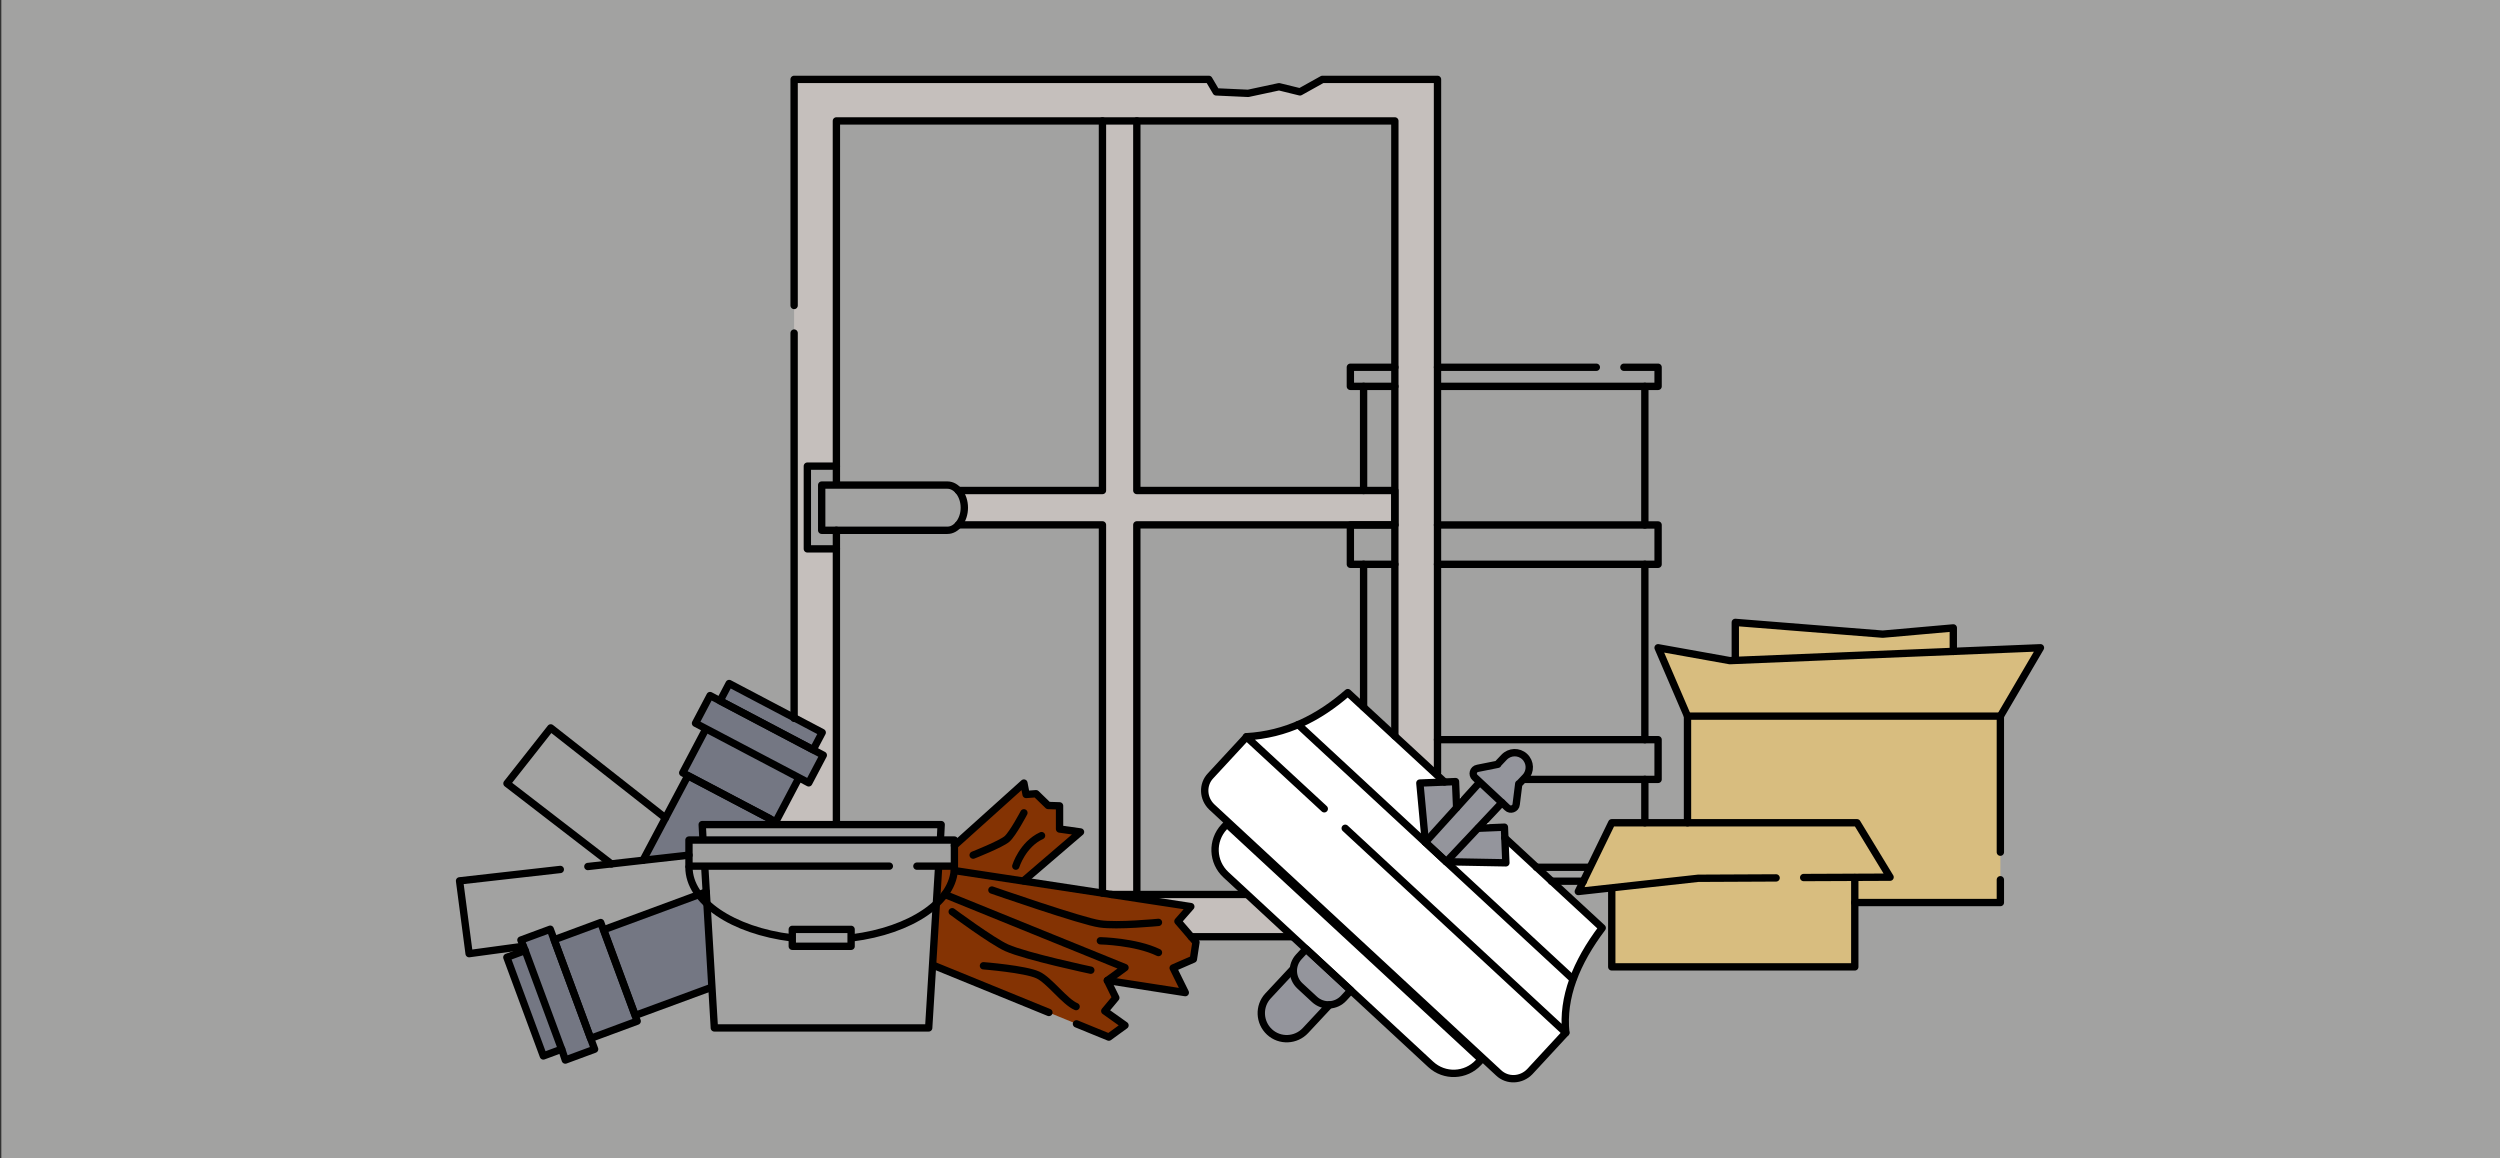 <?xml version="1.0" encoding="utf-8"?>
<!-- Generator: Adobe Illustrator 16.0.0, SVG Export Plug-In . SVG Version: 6.00 Build 0)  -->
<!DOCTYPE svg PUBLIC "-//W3C//DTD SVG 1.1//EN" "http://www.w3.org/Graphics/SVG/1.1/DTD/svg11.dtd">
<svg version="1.1" xmlns="http://www.w3.org/2000/svg" xmlns:xlink="http://www.w3.org/1999/xlink" x="0px" y="0px" width="680px"
	 height="315px" viewBox="0 0 680 315" enable-background="new 0 0 680 315" xml:space="preserve">
<rect x="0" y="0" width="680" height="315" fill="#333333" stroke="none"/>
<g id="Hintergrund">
	<rect x="0.366" opacity="0.6" fill="#EDEDEB" enable-background="new    " width="680" height="315"/>
</g>
<g id="Illus">
	<g>
		<polygon fill="#C5BFBC" points="309.919,243.291 339.584,243.291 351.785,254.791 323.467,254.791 320.4,250.592 323.9,246.592 		
			"/>
		<path fill="#C5BFBC" d="M309.217,243.291V142.767h70.183v-9.35h-70.183V32.892h-9.35v100.525h-39.215
			c2.196,3.116,2.196,6.232,0,9.35h39.215v100.162L309.217,243.291z"/>
		<path fill="#94959C" d="M355.25,258.124l-4.811,6.826l-5.54,5.941c0,0-3.9,5.546,0.4,9.8s9.393,0,9.393,0l7.359-7.525l5.379-3.764
			L355.25,258.124z"/>
		<path fill="#FFFFFF" d="M435.8,252.392l-26.5-24.5l-0.3-0.019l-42.4-39.481c-7.899,6.899-16.8,11.399-27.6,12l0.047,0.057
			l-9.748,10.543c-2.3,2.4-2.1,6.2,0.3,8.5l78,72.3c2.4,2.301,6.2,2.101,8.5-0.3l9.8-10.6l0,0
			C424.899,271.291,428.7,261.791,435.8,252.392z"/>
		<polyline fill="#94959C" points="387.7,229.092 386.2,212.991 395.899,212.592 396.2,219.691 		"/>
		<polyline fill="#94959C" points="393.399,234.392 409.6,234.691 409.2,224.991 402.1,225.291 		"/>
		<path fill="#94959C" d="M413.1,213.191l-0.7,5.6c-0.1,1.2-1.6,1.7-2.399,0.9l-8.8-8.2c-0.9-0.8-0.5-2.3,0.699-2.5l5.5-1.1h-0.1
			l1.8-1.9c1.5-1.6,4-1.7,5.601-0.2l0,0c1.6,1.5,1.699,4,0.199,5.601l-1.8,1.899V213.191z"/>
		<polygon fill="#94959C" points="388.148,229.092 393.791,233.977 408.533,218.324 402.38,212.592 		"/>
		<path fill="#FFFFFF" d="M333.777,224.187l69.117,64.004l-0.747,0.807c-3.466,3.742-9.26,3.965-13.002,0.5l-55.689-51.57
			c-3.742-3.465-3.965-9.259-0.5-13.001l0.748-0.807l0,0L333.777,224.187z"/>
		<polygon fill="#747783" points="192.1,242.592 164.2,252.892 163.424,250.95 150.763,255.634 149.662,252.747 141.689,255.696 
			142.677,258.117 137.896,260.42 147.818,287.243 152.948,285.884 153.763,288.335 161.735,285.386 160.685,282.457 
			173.346,277.773 172.8,276.191 193.614,268.074 		"/>
		<polygon fill="#747783" points="198.342,186.086 223.641,199.425 221,203.991 223.926,205.579 219.961,213.099 217.1,211.491 
			210.5,224.291 191,224.291 191,229.039 187.4,228.491 186.652,232.676 174.469,233.991 187.1,210.991 185.699,210.201 
			191.995,198.26 189.178,196.868 193.142,189.349 195.87,190.774 		"/>
		<line fill="none" x1="227.5" y1="32.892" x2="216" y2="23.491"/>
		<polygon fill="#C5BFBC" points="216,21.592 328.8,21.592 330.8,24.991 339.5,25.392 347.899,23.592 353.6,24.991 359.7,21.592 
			391,21.592 391,208.991 390.2,210.191 379.399,199.892 379.399,32.892 375.899,32.892 228.3,32.892 227.5,33.791 227.5,126.791 
			219.6,126.791 219.6,149.291 223.55,149.291 227.5,149.291 227.5,224.291 210.5,224.291 217.1,211.491 219.961,213.099 
			224.13,205.668 221,203.991 223.5,199.392 216,194.991 		"/>
		<polygon fill="#843303" points="260.1,229.491 278.5,212.991 279.1,216.092 281.8,215.892 285.1,219.092 288.2,219.191 
			288.2,225.491 293.9,226.291 278.9,239.191 323.9,246.592 320.4,250.592 325.3,256.291 324.6,260.892 319.1,263.291 
			322.4,269.991 301.7,266.791 303.5,271.392 300.5,274.991 306,278.892 301.6,282.092 254.5,262.791 253.7,260.691 255.3,235.592 
			259.6,235.092 		"/>
		<polygon fill="#D8BD7F" points="438.399,223.791 505.1,223.791 514.1,238.592 504.5,238.691 504.5,262.991 438.399,262.991 
			438.399,241.491 429.3,242.491 		"/>
		
			<line fill="none" stroke="#000000" stroke-width="2" stroke-linecap="round" stroke-linejoin="round" x1="351.378" y1="254.791" x2="324.01" y2="254.791"/>
		
			<line fill="none" stroke="#000000" stroke-width="2" stroke-linecap="round" stroke-linejoin="round" x1="339" y1="243.291" x2="302.248" y2="243.291"/>
		<polyline fill="none" stroke="#000000" stroke-width="2" stroke-linecap="round" stroke-linejoin="round" points="227.5,126.791 
			227.5,32.892 379.399,32.892 379.399,200.191 		"/>
		
			<line fill="none" stroke="#000000" stroke-width="2" stroke-linecap="round" stroke-linejoin="round" x1="227.5" y1="223.791" x2="227.5" y2="149.291"/>
		<polyline fill="none" stroke="#000000" stroke-width="2" stroke-linecap="round" stroke-linejoin="round" points="255.3,235.892 
			252.6,279.592 194.3,279.592 191.7,235.892 		"/>
		<polyline fill="none" stroke="#000000" stroke-width="2" stroke-linecap="round" stroke-linejoin="round" points="191.2,228.092 
			191,224.291 256,224.291 255.8,228.191 		"/>
		<polyline fill="none" stroke="#000000" stroke-width="2" stroke-linecap="round" stroke-linejoin="round" points="241.9,235.592 
			187.4,235.592 187.4,228.491 259.6,228.491 259.6,235.592 249.4,235.592 		"/>
		<path fill="none" stroke="#000000" stroke-width="2" stroke-linecap="round" stroke-linejoin="round" d="M215.3,255.092
			c-16-2-27.9-9.9-27.9-19.2"/>
		<path fill="none" stroke="#000000" stroke-width="2" stroke-linecap="round" stroke-linejoin="round" d="M259.6,235.892
			c0,9.3-11.9,17.2-27.8,19.2"/>
		
			<rect x="215.5" y="252.791" fill="none" stroke="#000000" stroke-width="2" stroke-linecap="round" stroke-linejoin="round" width="16" height="4.601"/>
		
			<line fill="none" stroke="#000000" stroke-width="2" stroke-linecap="round" stroke-linejoin="round" x1="370.899" y1="133.417" x2="370.899" y2="105.092"/>
		
			<line fill="none" stroke="#000000" stroke-width="2" stroke-linecap="round" stroke-linejoin="round" x1="447.399" y1="105.092" x2="447.399" y2="142.791"/>
		<polyline fill="none" stroke="#000000" stroke-width="2" stroke-linecap="round" stroke-linejoin="round" points="441.7,99.892 
			451,99.892 451,105.092 391.6,105.092 		"/>
		
			<line fill="none" stroke="#000000" stroke-width="2" stroke-linecap="round" stroke-linejoin="round" x1="391" y1="99.892" x2="434.2" y2="99.892"/>
		<polyline fill="none" stroke="#000000" stroke-width="2" stroke-linecap="round" stroke-linejoin="round" points="
			379.399,105.092 367.3,105.092 367.3,99.892 379.399,99.892 		"/>
		
			<line fill="none" stroke="#000000" stroke-width="2" stroke-linecap="round" stroke-linejoin="round" x1="417.899" y1="235.892" x2="431.899" y2="235.892"/>
		
			<line fill="none" stroke="#000000" stroke-width="2" stroke-linecap="round" stroke-linejoin="round" x1="430.7" y1="239.691" x2="422" y2="239.691"/>
		<polyline fill="none" stroke="#000000" stroke-width="2" stroke-linecap="round" stroke-linejoin="round" points="391,142.791 
			451,142.791 451,153.491 391,153.491 		"/>
		<polyline fill="none" stroke="#000000" stroke-width="2" stroke-linecap="round" stroke-linejoin="round" points="
			379.399,142.791 367.3,142.791 367.3,153.491 379.399,153.491 		"/>
		
			<line fill="none" stroke="#000000" stroke-width="2" stroke-linecap="round" stroke-linejoin="round" x1="370.899" y1="192.291" x2="370.899" y2="153.491"/>
		
			<line fill="none" stroke="#000000" stroke-width="2" stroke-linecap="round" stroke-linejoin="round" x1="447.399" y1="153.491" x2="447.399" y2="201.191"/>
		
			<line fill="none" stroke="#000000" stroke-width="2" stroke-linecap="round" stroke-linejoin="round" x1="447.399" y1="211.991" x2="447.399" y2="223.791"/>
		<polyline fill="none" stroke="#000000" stroke-width="2" stroke-linecap="round" stroke-linejoin="round" points="391,201.191 
			451,201.191 451,211.991 414.899,211.991 		"/>
		<g>
			<polygon fill="#D8BD7F" points="470.5,179.691 451,176.191 459,194.791 459,223.791 505.1,223.791 514.1,238.592 504.5,238.691 
				504.5,245.491 544.1,245.491 544.1,194.791 555,176.191 			"/>
			<polygon fill="#D8BD7F" points="531.3,170.791 512.1,172.491 472,169.291 472,179.592 531.3,177.191 			"/>
		</g>
		<polyline fill="none" stroke="#000000" stroke-width="2" stroke-linecap="round" stroke-linejoin="round" points="544.1,239.291 
			544.1,245.491 504.5,245.491 		"/>
		<polyline fill="none" stroke="#000000" stroke-width="2" stroke-linecap="round" stroke-linejoin="round" points="459,223.791 
			459,194.791 544.1,194.791 544.1,231.791 		"/>
		<polyline fill="none" stroke="#000000" stroke-width="2" stroke-linecap="round" stroke-linejoin="round" points="459,194.791 
			451,176.191 470.5,179.691 555,176.191 544.1,194.791 		"/>
		<polyline fill="none" stroke="#000000" stroke-width="2" stroke-linecap="round" stroke-linejoin="round" points="472,179.592 
			472,169.291 512.1,172.491 531.3,170.791 531.3,177.191 		"/>
		<polyline fill="none" stroke="#000000" stroke-width="2" stroke-linecap="round" stroke-linejoin="round" points="
			438.399,241.991 438.399,262.991 504.5,262.991 504.5,238.691 		"/>
		<polyline fill="none" stroke="#000000" stroke-width="2" stroke-linecap="round" stroke-linejoin="round" points="490.6,238.691 
			514.1,238.592 505.1,223.791 438.399,223.791 429.3,242.491 461.899,238.892 483.1,238.791 		"/>
		<polyline fill="none" stroke="#000000" stroke-width="2" stroke-linecap="round" stroke-linejoin="round" points="292.8,278.491 
			301.6,282.092 306,278.892 300.5,274.991 303.5,271.392 301.2,266.691 306,263.191 257,243.291 		"/>
		
			<line fill="none" stroke="#000000" stroke-width="2" stroke-linecap="round" stroke-linejoin="round" x1="253.7" y1="262.491" x2="285.3" y2="275.392"/>
		<polyline fill="none" stroke="#000000" stroke-width="2" stroke-linecap="round" stroke-linejoin="round" points="301.2,266.691 
			322.4,269.991 319.1,263.291 324.6,260.892 325.3,256.291 320.4,250.592 323.9,246.592 259.6,236.791 		"/>
		<path fill="none" stroke="#000000" stroke-width="2" stroke-linecap="round" stroke-linejoin="round" d="M267.5,262.691
			c0,0,11.4,0.9,14.8,2.5c3.1,1.4,7.3,7.3,10.4,8.601"/>
		<path fill="none" stroke="#000000" stroke-width="2" stroke-linecap="round" stroke-linejoin="round" d="M259,247.991
			c0,0,10.8,8,14.8,9.8c5.4,2.4,22.9,6.101,22.9,6.101"/>
		<path fill="none" stroke="#000000" stroke-width="2" stroke-linecap="round" stroke-linejoin="round" d="M425.899,280.892
			l-9.8,10.6c-2.3,2.4-6.1,2.601-8.5,0.3l-78-72.3c-2.4-2.3-2.6-6.1-0.3-8.5l9.8-10.6"/>
		<path fill="none" stroke="#000000" stroke-width="2" stroke-linecap="round" stroke-linejoin="round" d="M333.777,224.187
			l69.117,64.004l-0.747,0.807c-3.466,3.742-9.26,3.965-13.002,0.5l-55.689-51.57c-3.742-3.465-3.965-9.259-0.5-13.001l0.748-0.807
			l0,0L333.777,224.187z"/>
		<path fill="none" stroke="#000000" stroke-width="2" stroke-linecap="round" stroke-linejoin="round" d="M360.2,219.991
			l-21.2-19.6c10.8-0.601,19.7-5.101,27.6-12l26.3,24.3"/>
		<path fill="none" stroke="#000000" stroke-width="2" stroke-linecap="round" stroke-linejoin="round" d="M409.3,227.892l26.5,24.5
			c-7.1,9.399-10.9,18.899-9.9,28.5l-60-55.601"/>
		
			<line fill="none" stroke="#000000" stroke-width="2" stroke-linecap="round" stroke-linejoin="round" x1="353.1" y1="197.092" x2="427.8" y2="266.291"/>
		<path fill="none" stroke="#000000" stroke-width="2" stroke-linecap="round" stroke-linejoin="round" d="M355.25,258.124
			l12.181,11.278l-1.971,2.128c-2.106,2.274-5.64,2.41-7.914,0.304l-3.962-3.669c-2.274-2.105-2.41-5.639-0.304-7.913
			L355.25,258.124L355.25,258.124z"/>
		<path fill="none" stroke="#000000" stroke-width="2" stroke-linecap="round" stroke-linejoin="round" d="M361.592,273.329
			l-6.492,6.962c-2.6,2.801-7,3-9.8,0.4l0,0c-2.8-2.6-3-7-0.4-9.8l6.604-7.082"/>
		<polyline fill="none" stroke="#000000" stroke-width="2" stroke-linecap="round" stroke-linejoin="round" points="
			408.533,218.324 393.399,234.392 387.7,229.092 402.258,213.023 		"/>
		<path fill="none" stroke="#000000" stroke-width="2" stroke-linecap="round" stroke-linejoin="round" d="M413.1,213.191l-0.7,5.6
			c-0.1,1.2-1.6,1.7-2.399,0.9l-8.8-8.2c-0.9-0.8-0.5-2.3,0.699-2.5l5.5-1.1h-0.1l1.8-1.9c1.5-1.6,4-1.7,5.601-0.2l0,0
			c1.6,1.5,1.699,4,0.199,5.601l-1.8,1.899V213.191z"/>
		<polyline fill="none" stroke="#000000" stroke-width="2" stroke-linecap="round" stroke-linejoin="round" points="387.7,229.092 
			386.2,212.991 395.899,212.592 396.2,219.691 		"/>
		<polyline fill="none" stroke="#000000" stroke-width="2" stroke-linecap="round" stroke-linejoin="round" points="
			393.399,234.392 409.6,234.691 409.2,224.991 402.1,225.291 		"/>
		<polyline fill="none" stroke="#000000" stroke-width="2" stroke-linecap="round" stroke-linejoin="round" points="259.6,229.991 
			278.5,212.991 279.1,216.092 281.8,215.892 285.1,219.092 288.2,219.191 288.2,225.491 293.9,226.291 278.4,239.592 		"/>
		<path fill="none" stroke="#000000" stroke-width="2" stroke-linecap="round" stroke-linejoin="round" d="M278.5,221.092
			c0,0-3,5.699-4.6,7.1s-9.2,4.4-9.2,4.4"/>
		<path fill="none" stroke="#000000" stroke-width="2" stroke-linecap="round" stroke-linejoin="round" d="M276.3,235.592
			c0,0,1.8-5.9,7-8.301"/>
		<path fill="none" stroke="#000000" stroke-width="2" stroke-linecap="round" stroke-linejoin="round" d="M269.8,242.092
			c0,0,24.7,8.6,29.4,9.199c4.7,0.7,15.9-0.399,15.9-0.399"/>
		<path fill="none" stroke="#000000" stroke-width="2" stroke-linecap="round" stroke-linejoin="round" d="M299.3,255.892
			c0,0,9.6,0.2,15.8,3.2"/>
		<g>
			<polyline fill="none" stroke="#000000" stroke-width="2" stroke-linecap="round" stroke-linejoin="round" points="
				193.394,268.604 172.8,276.191 164.2,252.892 192.1,242.592 			"/>
			
				<rect x="155.305" y="252.404" transform="matrix(-0.938 0.347 -0.347 -0.938 406.574 460.618)" fill="none" stroke="#000000" stroke-width="2" stroke-linecap="round" stroke-linejoin="round" width="13.5" height="28.6"/>
			
				<rect x="142.693" y="258.612" transform="matrix(-0.938 0.347 -0.347 -0.938 376.346 478.444)" fill="none" stroke="#000000" stroke-width="2" stroke-linecap="round" stroke-linejoin="round" width="5.3" height="28.601"/>
			<polyline fill="none" stroke="#000000" stroke-width="2" stroke-linecap="round" stroke-linejoin="round" points="
				142.867,258.581 141.689,255.696 149.662,252.747 161.735,285.386 153.763,288.335 152.789,285.405 			"/>
		</g>
		<g>
			<polyline fill="none" stroke="#000000" stroke-width="2" stroke-linecap="round" stroke-linejoin="round" points="174.9,233.991 
				187.1,210.991 209.2,222.592 			"/>
			<polyline fill="none" stroke="#000000" stroke-width="2" stroke-linecap="round" stroke-linejoin="round" points="
				217.137,211.897 210.998,223.54 185.699,210.201 191.874,198.49 			"/>
			
				<rect x="207.106" y="180.8" transform="matrix(0.466 -0.885 0.885 0.466 -60.657 289.642)" fill="none" stroke="#000000" stroke-width="2" stroke-linecap="round" stroke-linejoin="round" width="5.299" height="28.599"/>
			
				<rect x="202.301" y="183.823" transform="matrix(0.466 -0.885 0.885 0.466 -67.778 290.094)" fill="none" stroke="#000000" stroke-width="2" stroke-linecap="round" stroke-linejoin="round" width="8.501" height="34.8"/>
		</g>
		<polyline fill="none" stroke="#000000" stroke-width="2" stroke-linecap="round" stroke-linejoin="round" points="152.4,236.491 
			125,239.592 127.6,259.392 142.317,257.392 		"/>
		
			<line fill="none" stroke="#000000" stroke-width="2" stroke-linecap="round" stroke-linejoin="round" x1="187.4" y1="232.592" x2="159.9" y2="235.691"/>
		<path fill="none" stroke="#000000" stroke-width="2" stroke-linecap="round" stroke-linejoin="round" d="M223.5,131.942h34.2
			c2.5,0,4.6,2.807,4.6,6.149l0,0c0,3.342-2.1,6.149-4.6,6.149h-34.2V131.942L223.5,131.942L223.5,131.942z"/>
		<polyline fill="none" stroke="#000000" stroke-width="2" stroke-linecap="round" stroke-linejoin="round" points="227.5,144.241 
			227.5,149.291 219.6,149.291 219.6,126.791 227.5,126.791 227.5,131.555 		"/>
		
			<line fill="none" stroke="#000000" stroke-width="2" stroke-linecap="round" stroke-linejoin="round" x1="216" y1="90.592" x2="216" y2="195.392"/>
		<polyline fill="none" stroke="#000000" stroke-width="2" stroke-linecap="round" stroke-linejoin="round" points="391,210.191 
			391,21.592 359.7,21.592 353.6,24.991 347.899,23.592 339.5,25.392 330.8,24.991 328.8,21.592 216,21.592 216,83.092 		"/>
		<polyline fill="none" stroke="#000000" stroke-width="2" stroke-linecap="round" stroke-linejoin="round" points="181,222.491 
			149.8,197.991 137.896,213.099 166.3,234.991 		"/>
		<polyline fill="none" stroke="#000000" stroke-width="2" stroke-linecap="round" stroke-linejoin="round" points="299.867,32.892 
			299.867,133.417 260.652,133.417 		"/>
		<polyline fill="none" stroke="#000000" stroke-width="2" stroke-linecap="round" stroke-linejoin="round" points="
			309.217,243.291 309.217,142.767 379.399,142.767 379.399,133.417 309.217,133.417 309.217,32.892 		"/>
		<polyline fill="none" stroke="#000000" stroke-width="2" stroke-linecap="round" stroke-linejoin="round" points="
			260.652,142.767 299.867,142.767 299.867,242.929 		"/>
	</g>
</g>
</svg>
